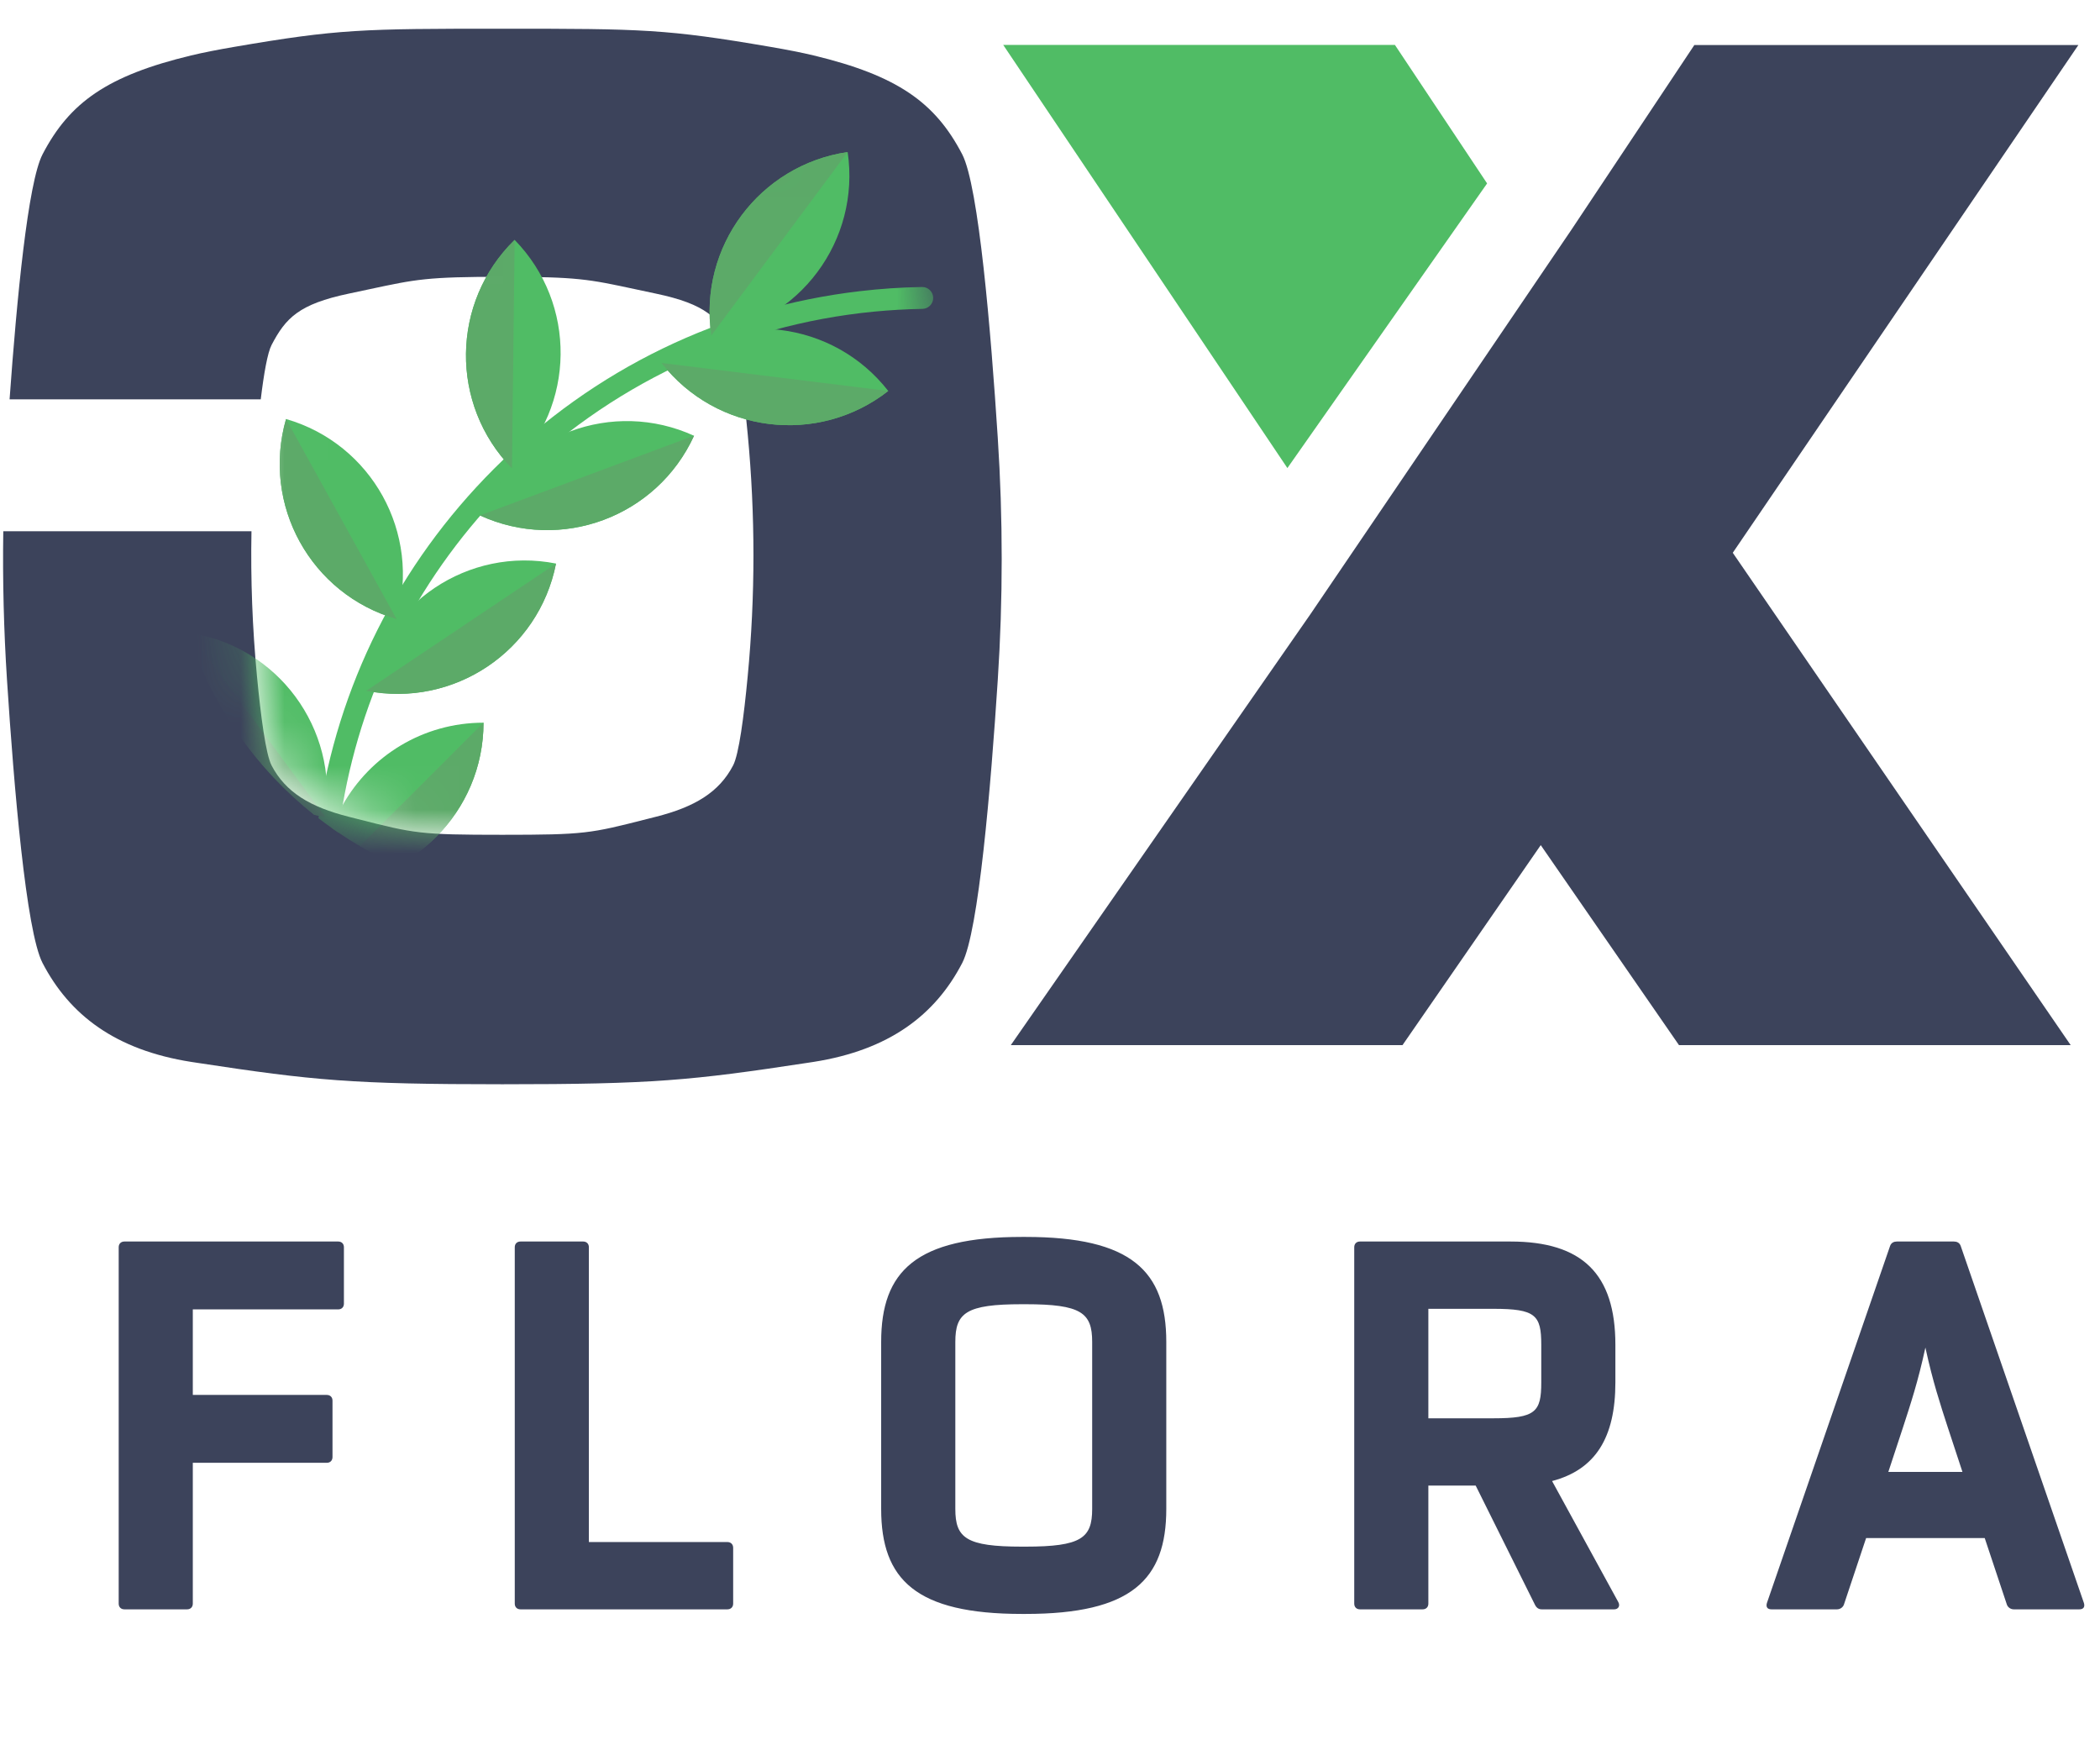 <svg width="48" height="40" viewBox="0 0 48 40" fill="none" xmlns="http://www.w3.org/2000/svg">
<path fill-rule="evenodd" clip-rule="evenodd" d="M31.884 1.027L33.991 4.192L29.426 10.697L22.931 1.027H31.884Z" fill="#50BC65"/>
<path fill-rule="evenodd" clip-rule="evenodd" d="M39.606 12.633L47.506 1.029H38.728L35.919 5.249L29.95 14.04L23.104 23.885H32.057L35.217 19.314L38.377 23.885H47.33L39.606 12.633Z" fill="#3C435B"/>
<path d="M2.843 36.779C2.765 36.779 2.713 36.727 2.713 36.649V28.503C2.713 28.425 2.765 28.373 2.843 28.373H7.731C7.809 28.373 7.861 28.425 7.861 28.503V29.793C7.861 29.872 7.809 29.924 7.731 29.924H4.407V31.879H7.47C7.548 31.879 7.6 31.931 7.6 32.009V33.299C7.6 33.378 7.548 33.43 7.47 33.43H4.407V36.649C4.407 36.727 4.355 36.779 4.277 36.779H2.843ZM11.896 36.779C11.818 36.779 11.766 36.727 11.766 36.649V28.503C11.766 28.425 11.818 28.373 11.896 28.373H13.33C13.408 28.373 13.46 28.425 13.46 28.503V35.241H16.627C16.705 35.241 16.758 35.294 16.758 35.372V36.649C16.758 36.727 16.705 36.779 16.627 36.779H11.896ZM20.141 30.667C20.141 29.05 20.936 28.268 23.36 28.268H23.439C25.863 28.268 26.658 29.05 26.658 30.667V34.485C26.658 36.102 25.863 36.884 23.439 36.884H23.36C20.936 36.884 20.141 36.102 20.141 34.485V30.667ZM21.836 34.485C21.836 35.15 22.083 35.346 23.36 35.346H23.439C24.716 35.346 24.964 35.15 24.964 34.485V30.667C24.964 30.002 24.716 29.806 23.439 29.806H23.36C22.083 29.806 21.836 30.002 21.836 30.667V34.485ZM31.084 36.779C31.006 36.779 30.954 36.727 30.954 36.649V28.503C30.954 28.425 31.006 28.373 31.084 28.373H34.525C36.167 28.373 36.923 29.116 36.923 30.732V31.592C36.923 32.856 36.467 33.586 35.476 33.847L36.988 36.61C37.04 36.701 36.988 36.779 36.897 36.779H35.242C35.177 36.779 35.124 36.753 35.085 36.675L33.73 33.951H32.648V36.649C32.648 36.727 32.596 36.779 32.518 36.779H31.084ZM32.648 32.413H34.134C35.099 32.413 35.229 32.27 35.229 31.592V30.732C35.229 30.054 35.099 29.911 34.134 29.911H32.648V32.413ZM40.49 36.779C40.399 36.779 40.36 36.727 40.386 36.636L43.201 28.477C43.227 28.399 43.292 28.373 43.358 28.373H44.661C44.726 28.373 44.791 28.399 44.817 28.477L47.633 36.636C47.659 36.727 47.62 36.779 47.528 36.779H46.029C45.964 36.779 45.899 36.74 45.873 36.675L45.365 35.15H42.654L42.145 36.675C42.119 36.74 42.054 36.779 41.989 36.779H40.49ZM43.162 33.638H44.856L44.517 32.609C44.348 32.087 44.179 31.579 44.009 30.797C43.84 31.579 43.67 32.087 43.501 32.609L43.162 33.638Z" fill="#3C435B"/>
<path fill-rule="evenodd" clip-rule="evenodd" d="M0.973 22.009C0.596 21.284 0.319 17.99 0.16 15.541C0.087 14.408 0.058 13.274 0.075 12.141H5.748C5.727 13.247 5.769 14.354 5.874 15.456C5.962 16.379 6.076 17.238 6.207 17.492C6.529 18.109 7.091 18.443 7.973 18.666L8.174 18.717C9.473 19.048 9.594 19.078 11.482 19.078C13.371 19.078 13.491 19.048 14.791 18.717L14.992 18.666C15.874 18.443 16.436 18.109 16.757 17.492C16.889 17.238 17.003 16.379 17.09 15.456C17.266 13.617 17.265 11.766 17.091 9.927C17.003 9.001 16.889 8.138 16.757 7.885C16.436 7.267 16.133 6.95 14.992 6.71C14.822 6.674 14.67 6.642 14.532 6.612L14.532 6.612C13.447 6.379 13.198 6.326 11.482 6.326C9.765 6.326 9.517 6.38 8.429 6.613C8.292 6.642 8.142 6.675 7.973 6.71C6.832 6.95 6.529 7.267 6.207 7.885C6.115 8.062 6.031 8.539 5.96 9.127H0.219C0.384 6.825 0.639 4.167 0.973 3.526C1.591 2.339 2.457 1.727 4.369 1.267C4.639 1.202 4.976 1.136 5.356 1.071C7.729 0.664 8.276 0.656 11.483 0.656C14.69 0.656 15.237 0.664 17.61 1.071C17.99 1.136 18.327 1.202 18.597 1.267C20.509 1.727 21.376 2.339 21.993 3.526C22.37 4.251 22.648 7.551 22.806 10.004C22.926 11.849 22.926 13.696 22.806 15.541C22.647 17.99 22.37 21.284 21.993 22.009C21.376 23.196 20.328 23.996 18.597 24.268L18.524 24.279L18.452 24.29C15.795 24.695 14.908 24.779 11.483 24.779C8.058 24.779 7.171 24.695 4.514 24.29C4.463 24.282 4.415 24.275 4.369 24.268C2.638 23.996 1.591 23.196 0.973 22.009Z" fill="#3C435B"/>
<mask id="mask0_4893_2377" style="mask-type:alpha" maskUnits="userSpaceOnUse" x="5" y="2" width="17" height="18">
<path d="M6.208 17.494C6.076 17.24 5.962 16.381 5.875 15.458C5.699 13.619 5.699 11.767 5.874 9.928C5.962 9.003 6.076 8.14 6.208 7.886C6.529 7.269 6.832 6.952 7.973 6.712C9.478 6.395 9.781 4.591 11.716 4.591C13.65 4.591 18.103 2.394 19.608 2.711C20.749 2.951 20.945 5.709 21.266 6.327C21.948 6.712 21.178 9.952 21.266 10.878C21.44 12.717 17.266 13.619 17.091 15.458C17.003 16.381 16.889 17.24 16.758 17.494C16.436 18.111 15.874 18.444 14.992 18.668C13.499 19.046 13.464 19.08 11.483 19.08C9.501 19.08 9.466 19.046 7.973 18.668C7.091 18.444 6.529 18.111 6.208 17.494Z" fill="#D9D9D9"/>
</mask>
<g mask="url(#mask0_4893_2377)">
<path d="M21.33 6.809C21.33 6.877 21.303 6.939 21.258 6.984C21.214 7.029 21.153 7.058 21.085 7.059C20.712 7.065 20.342 7.087 19.975 7.122C16.828 7.429 13.909 8.804 11.644 11.069C9.621 13.091 8.309 15.635 7.833 18.397C7.796 18.607 7.765 18.818 7.738 19.03C7.687 18.996 7.637 18.962 7.587 18.926C7.482 18.852 7.379 18.776 7.278 18.698C7.713 15.686 9.099 12.906 11.29 10.715C13.573 8.432 16.496 7.022 19.655 6.654C20.123 6.599 20.597 6.567 21.074 6.559C21.215 6.556 21.33 6.669 21.33 6.809Z" fill="#50BC65"/>
<path d="M11.052 16.516C11.052 17.535 10.638 18.459 9.97 19.127C9.712 19.385 9.416 19.605 9.091 19.778H9.091C8.794 19.647 8.506 19.5 8.228 19.338C8.061 19.241 7.898 19.139 7.738 19.03C7.687 18.997 7.637 18.962 7.587 18.927C7.655 18.743 7.737 18.566 7.833 18.397C8.465 17.274 9.67 16.516 11.052 16.516Z" fill="#50BC65"/>
<path d="M11.052 16.514C11.052 17.533 10.638 18.457 9.97 19.125C9.712 19.383 9.416 19.603 9.091 19.776H9.091C8.794 19.645 8.507 19.498 8.229 19.336L11.052 16.514Z" fill="#5CAA68"/>
<path d="M7.435 18.668C7.349 18.655 7.265 18.64 7.182 18.621C5.868 17.576 4.863 16.16 4.325 14.531C4.328 14.509 4.331 14.487 4.334 14.465C6.351 14.77 7.739 16.651 7.435 18.668Z" fill="#50BC65"/>
<path d="M7.434 18.668C7.349 18.655 7.265 18.64 7.182 18.621H7.182C5.868 17.576 4.863 16.16 4.325 14.531C4.325 14.531 4.325 14.531 4.325 14.531C4.328 14.509 4.331 14.487 4.334 14.465L7.434 18.668Z" fill="#5CAA68"/>
<path d="M6.538 9.576C6.256 10.556 6.397 11.558 6.854 12.385C7.311 13.212 8.084 13.865 9.064 14.147C9.629 12.188 8.498 10.141 6.538 9.576Z" fill="#50BC65"/>
<path d="M6.538 9.576C6.256 10.556 6.397 11.558 6.854 12.385C7.311 13.212 8.084 13.865 9.064 14.147L6.538 9.576Z" fill="#5CAA68"/>
<path d="M11.763 5.482C11.033 6.195 10.662 7.136 10.651 8.081C10.64 9.026 10.99 9.975 11.702 10.705C13.161 9.279 13.188 6.941 11.763 5.482Z" fill="#50BC65"/>
<path d="M11.763 5.482C11.033 6.195 10.662 7.136 10.651 8.081C10.64 9.026 10.99 9.975 11.702 10.705L11.763 5.482Z" fill="#5CAA68"/>
<path d="M19.375 3.475C18.366 3.623 17.513 4.166 16.949 4.924C16.385 5.682 16.11 6.656 16.259 7.665C18.276 7.369 19.672 5.493 19.375 3.475Z" fill="#50BC65"/>
<path d="M19.375 3.475C18.366 3.623 17.513 4.166 16.949 4.924C16.385 5.682 16.11 6.656 16.259 7.665L19.375 3.475Z" fill="#5CAA68"/>
<path d="M12.709 12.879C12.511 13.88 11.927 14.706 11.142 15.232C10.357 15.758 9.371 15.984 8.37 15.786C8.766 13.785 10.708 12.484 12.709 12.879Z" fill="#50BC65"/>
<path d="M12.709 12.881C12.511 13.881 11.927 14.707 11.142 15.233C10.357 15.759 9.371 15.986 8.37 15.788L12.709 12.881Z" fill="#5CAA68"/>
<path d="M15.864 9.959C15.44 10.886 14.68 11.554 13.794 11.884C12.909 12.213 11.897 12.205 10.97 11.78C11.818 9.926 14.01 9.11 15.864 9.959Z" fill="#50BC65"/>
<path d="M15.864 9.957C15.44 10.884 14.68 11.552 13.794 11.882C12.909 12.211 11.897 12.203 10.97 11.779L15.864 9.957Z" fill="#5CAA68"/>
<path d="M20.303 8.935C19.499 9.563 18.517 9.805 17.579 9.689C16.641 9.573 15.747 9.099 15.12 8.295C16.728 7.041 19.049 7.327 20.303 8.935Z" fill="#50BC65"/>
<path d="M20.303 8.935C19.499 9.563 18.517 9.805 17.579 9.689C16.641 9.573 15.747 9.099 15.12 8.295L20.303 8.935Z" fill="#5CAA68"/>
</g>
</svg>
